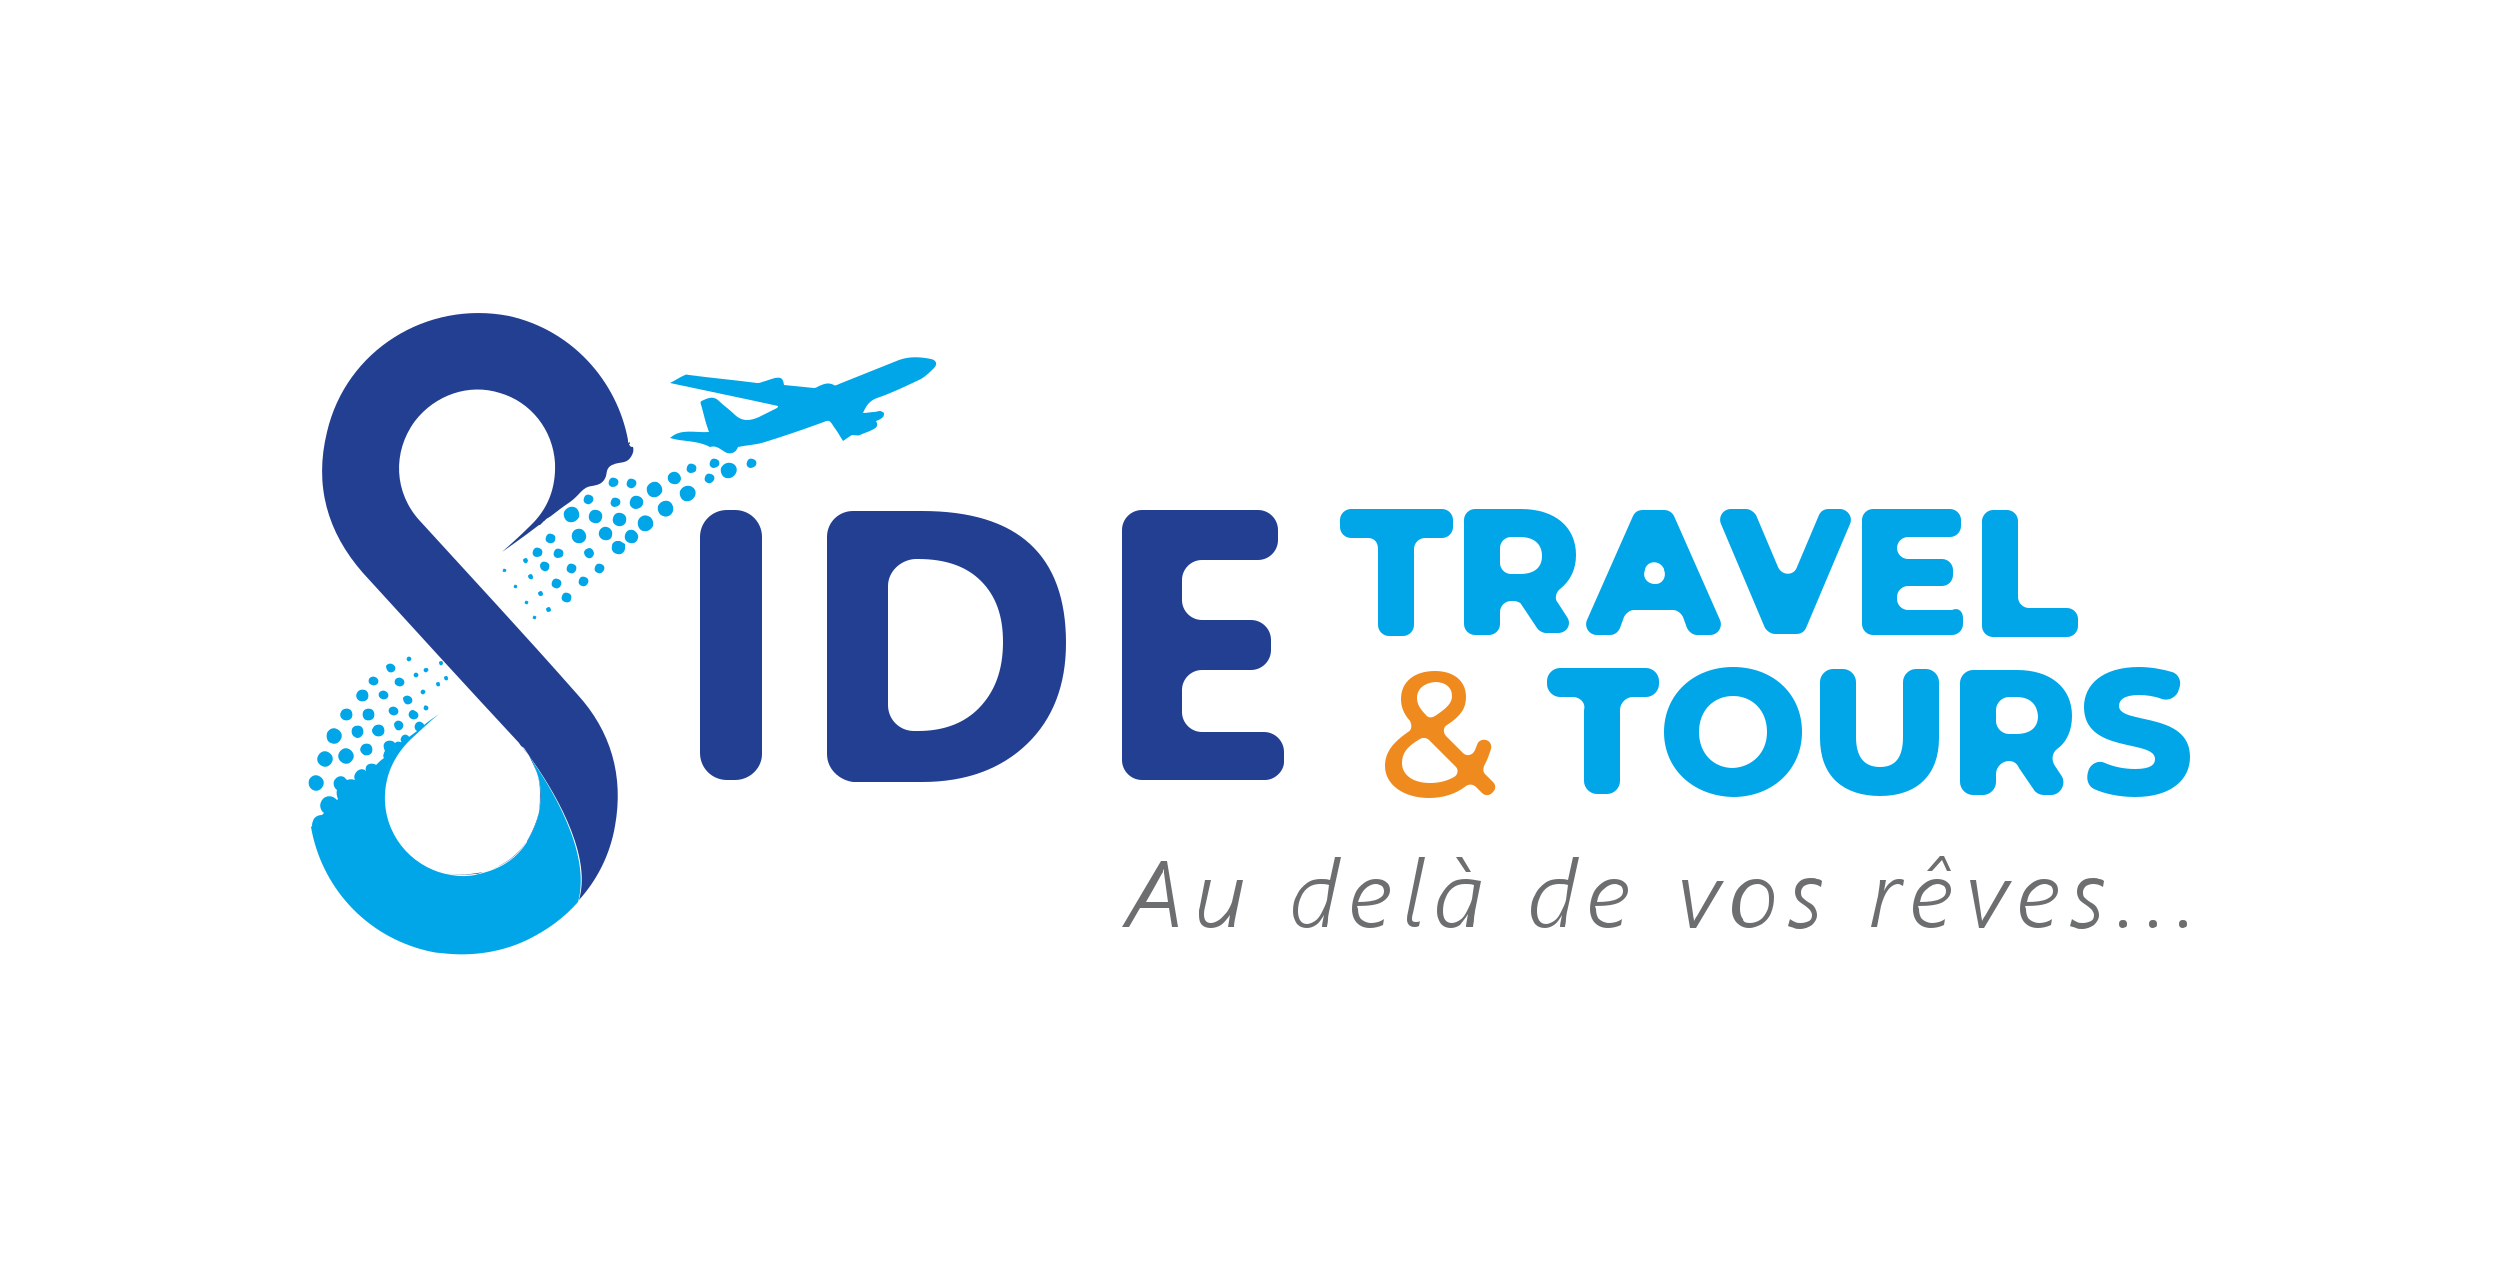 <?xml version="1.0" encoding="utf-8"?>
<!-- Generator: Adobe Illustrator 26.5.0, SVG Export Plug-In . SVG Version: 6.00 Build 0)  -->
<svg version="1.1" id="Layer_1" xmlns="http://www.w3.org/2000/svg" xmlns:xlink="http://www.w3.org/1999/xlink" x="0px" y="0px"
	 viewBox="0 0 250 128" style="enable-background:new 0 0 250 128;" xml:space="preserve">
<style type="text/css">
	.st0{fill:none;}
	.st1{fill:#223F92;}
	.st2{fill:url(#SVGID_1_);}
	.st3{fill:url(#SVGID_00000143614554791538296130000002982327996387478719_);}
	.st4{fill:url(#SVGID_00000139274100685700183010000000883981431714872745_);}
	.st5{fill:url(#SVGID_00000099655081098600320720000004189571416198087349_);}
	.st6{fill:url(#SVGID_00000027594298209929463710000016197457387751498126_);}
	.st7{fill:url(#SVGID_00000160871458209019615340000004058329012635616407_);}
	.st8{fill:#00A6E7;}
	.st9{fill:#EF8B1E;}
	.st10{fill:#6D6E70;}
</style>
<g>
	<path class="st0" d="M52.3,74.7c0.2,0.2,0.4,0.5,0.6,0.8c0,0,0,0.1,0.1,0.1C52.7,75.3,52.5,75,52.3,74.7z"/>
	<path class="st1" d="M53.7,77.3c0.2,0.6,0.3,1.2,0.3,1.9c0,0.7,0,1.4-0.1,2C54.2,79.7,54.1,78.4,53.7,77.3z"/>
	<path class="st1" d="M52.7,84.1C52.7,84.1,52.7,84.1,52.7,84.1c-1,1.5-2.5,2.6-4.4,3.1C49.8,86.8,51.5,86,52.7,84.1z"/>
	<path class="st1" d="M62.9,44.4c0-0.1,0-0.1-0.1-0.2c0,0,0,0,0,0c0,0,0,0,0-0.1c0,0,0-0.1,0-0.1c-1.1-5.9-5.6-11-11.9-12.4
		C42.7,30,34.6,35,32.7,43.2c-1.3,5.3,0,10,3.6,14.1c5.2,5.7,10.4,11.4,15.7,17.1c0.1,0.1,0.2,0.3,0.4,0.4c0.2,0.3,0.4,0.6,0.6,0.9
		c2,2.8,6.3,9.5,4.9,14.3c1.8-2,3.1-4.5,3.6-7.4c0.9-5-0.4-9.5-3.8-13.2C52.5,63.5,47.2,57.8,42,52.1c-2.6-2.8-2.8-6.9-0.5-10
		c2-2.6,5.4-3.8,8.5-2.8c3.1,0.9,5.3,3.7,5.5,7c0.1,2.5-0.7,4.6-2.5,6.3c-0.9,0.9-1.9,1.8-2.8,2.6c0.7-0.5,2-1.4,3.7-2.7
		c0,0,0,0,0.1,0c0,0,0,0,0.1-0.1l0,0l0.2-0.2c0,0,0,0,0.1-0.1c0,0,0.1,0,0.1-0.1c0,0,0.1,0,0.1-0.1c0.1,0,0.1-0.1,0.2-0.1
		c0.1-0.1,0.2-0.1,0.3-0.2c0.5-0.4,1.3-1,1.9-1.4c1-0.7,1.2-1.5,2.2-1.6c0.4-0.1,1.1-0.1,1.4-1c0.1-0.3,0-0.8,0.6-1.1
		c0.8-0.4,1.5,0,2-1c0.1-0.2,0.2-0.5,0.1-0.8v0C63,44.7,63,44.6,62.9,44.4z"/>
	<linearGradient id="SVGID_1_" gradientUnits="userSpaceOnUse" x1="39.599" y1="78.35" x2="54.815" y2="74.273">
		<stop  offset="0.209" style="stop-color:#223F92"/>
		<stop  offset="0.433" style="stop-color:#213D8F"/>
		<stop  offset="0.593" style="stop-color:#1C3686"/>
		<stop  offset="0.733" style="stop-color:#152A76"/>
		<stop  offset="0.86" style="stop-color:#0B1A60"/>
		<stop  offset="0.933" style="stop-color:#030E50"/>
	</linearGradient>
	<path class="st2" d="M51.9,74.3c0,0,0.4,0.5,0.9,1.2c-0.2-0.3-0.4-0.6-0.6-0.8C52.2,74.6,52,74.4,51.9,74.3z"/>
	
		<linearGradient id="SVGID_00000111876798224245351700000015255367087946053004_" gradientUnits="userSpaceOnUse" x1="41.584" y1="85.76" x2="56.801" y2="81.682">
		<stop  offset="0.209" style="stop-color:#223F92"/>
		<stop  offset="0.433" style="stop-color:#213D8F"/>
		<stop  offset="0.593" style="stop-color:#1C3686"/>
		<stop  offset="0.733" style="stop-color:#152A76"/>
		<stop  offset="0.86" style="stop-color:#0B1A60"/>
		<stop  offset="0.933" style="stop-color:#030E50"/>
	</linearGradient>
	<path style="fill:url(#SVGID_00000111876798224245351700000015255367087946053004_);" d="M52.7,84.1c0.6-0.9,1-1.8,1.2-2.9
		C53.7,82.1,53.3,83.1,52.7,84.1z"/>
	
		<linearGradient id="SVGID_00000176747400648906577760000018408445663451156393_" gradientUnits="userSpaceOnUse" x1="42.276" y1="88.344" x2="57.493" y2="84.267">
		<stop  offset="0.209" style="stop-color:#223F92"/>
		<stop  offset="0.433" style="stop-color:#213D8F"/>
		<stop  offset="0.593" style="stop-color:#1C3686"/>
		<stop  offset="0.733" style="stop-color:#152A76"/>
		<stop  offset="0.86" style="stop-color:#0B1A60"/>
		<stop  offset="0.933" style="stop-color:#030E50"/>
	</linearGradient>
	<path style="fill:url(#SVGID_00000176747400648906577760000018408445663451156393_);" d="M47.5,87.4c0.3,0,0.5-0.1,0.8-0.2
		c-1.8,0.4-3.3,0.2-3.7,0.1C45.5,87.5,46.5,87.5,47.5,87.4z"/>
	
		<linearGradient id="SVGID_00000112590500356701038050000011319859644340971168_" gradientUnits="userSpaceOnUse" x1="40.032" y1="79.969" x2="55.249" y2="75.892">
		<stop  offset="0.209" style="stop-color:#223F92"/>
		<stop  offset="0.433" style="stop-color:#213D8F"/>
		<stop  offset="0.593" style="stop-color:#1C3686"/>
		<stop  offset="0.733" style="stop-color:#152A76"/>
		<stop  offset="0.86" style="stop-color:#0B1A60"/>
		<stop  offset="0.933" style="stop-color:#030E50"/>
	</linearGradient>
	<path style="fill:url(#SVGID_00000112590500356701038050000011319859644340971168_);" d="M52.9,75.5c0.3,0.5,0.6,1.1,0.8,1.8
		C53.5,76.7,53.2,76.2,52.9,75.5C52.9,75.6,52.9,75.6,52.9,75.5z"/>
	
		<linearGradient id="SVGID_00000179644402090981326910000005078493808978846364_" gradientUnits="userSpaceOnUse" x1="44.005" y1="94.797" x2="59.222" y2="90.719">
		<stop  offset="0.209" style="stop-color:#223F92"/>
		<stop  offset="0.433" style="stop-color:#213D8F"/>
		<stop  offset="0.593" style="stop-color:#1C3686"/>
		<stop  offset="0.733" style="stop-color:#152A76"/>
		<stop  offset="0.86" style="stop-color:#0B1A60"/>
		<stop  offset="0.933" style="stop-color:#030E50"/>
	</linearGradient>
	<path style="fill:url(#SVGID_00000179644402090981326910000005078493808978846364_);" d="M53,93.6c3.3-1.5,4.9-3.7,4.9-3.7
		c0,0,0,0,0,0C56.5,91.4,54.8,92.7,53,93.6z"/>
	<path class="st1" d="M51.9,74.3c0.1,0.1,0.2,0.3,0.4,0.4C52.2,74.6,52,74.4,51.9,74.3z"/>
	
		<linearGradient id="SVGID_00000054260127148073998740000007011442948089154463_" gradientUnits="userSpaceOnUse" x1="39.478" y1="77.901" x2="54.695" y2="73.824">
		<stop  offset="0.209" style="stop-color:#223F92"/>
		<stop  offset="0.433" style="stop-color:#213D8F"/>
		<stop  offset="0.593" style="stop-color:#1C3686"/>
		<stop  offset="0.733" style="stop-color:#152A76"/>
		<stop  offset="0.86" style="stop-color:#0B1A60"/>
		<stop  offset="0.933" style="stop-color:#030E50"/>
	</linearGradient>
	<path style="fill:url(#SVGID_00000054260127148073998740000007011442948089154463_);" d="M51.9,74.3c0.1,0.1,0.2,0.3,0.4,0.4
		C52.2,74.6,52,74.4,51.9,74.3z"/>
	<path class="st8" d="M136.8,53.8h-1.7c-0.6,0-1.1-0.5-1.1-1.1V52c0-0.6,0.5-1.1,1.1-1.1h9.1c0.6,0,1.1,0.5,1.1,1.1v0.7
		c0,0.6-0.5,1.1-1.1,1.1h-1.7c-0.6,0-1.1,0.5-1.1,1.1v7.6c0,0.6-0.5,1.1-1.1,1.1h-1.4c-0.6,0-1.1-0.5-1.1-1.1v-7.6
		C137.8,54.2,137.4,53.8,136.8,53.8z"/>
	<path class="st8" d="M151.4,60.1h-0.3c-0.6,0-1.1,0.5-1.1,1.1v1.2c0,0.6-0.5,1.1-1.1,1.1h-1.4c-0.6,0-1.1-0.5-1.1-1.1V52
		c0-0.6,0.5-1.1,1.1-1.1h4.6c3.4,0,5.5,1.8,5.5,4.6c0,1.5-0.6,2.6-1.6,3.4c-0.4,0.3-0.6,1-0.2,1.4l0.9,1.4c0.5,0.7,0,1.6-0.9,1.6
		h-1.2c-0.3,0-0.7-0.2-0.9-0.5l-1.6-2.4C152.1,60.3,151.7,60.1,151.4,60.1z M152,53.7h-0.9c-0.6,0-1.1,0.5-1.1,1.1v1.5
		c0,0.6,0.5,1.1,1.1,1.1h0.9c1.5,0,2.2-0.7,2.2-1.8C154.2,54.4,153.4,53.7,152,53.7z"/>
	<path class="st8" d="M167.3,61h-3.9c-0.4,0-0.8,0.3-1,0.7l-0.4,1.1c-0.2,0.4-0.5,0.7-1,0.7h-1.3c-0.8,0-1.3-0.8-1-1.5l4.6-10.4
		c0.2-0.4,0.5-0.6,1-0.6h2.1c0.4,0,0.8,0.2,1,0.6L172,62c0.3,0.7-0.2,1.5-1,1.5h-1.3c-0.4,0-0.8-0.3-1-0.7l-0.4-1.1
		C168.1,61.3,167.7,61,167.3,61z M166.4,57l0-0.1c-0.4-0.9-1.6-0.9-1.9,0l0,0.1c-0.3,0.7,0.2,1.4,1,1.4h0.1
		C166.2,58.4,166.7,57.7,166.4,57z"/>
	<path class="st8" d="M185,52.4l-4.4,10.4c-0.2,0.4-0.5,0.6-1,0.6h-2.1c-0.4,0-0.8-0.3-1-0.6l-4.4-10.4c-0.3-0.7,0.2-1.5,1-1.5h1.5
		c0.4,0,0.8,0.3,1,0.6l2.2,5.2c0.4,0.9,1.6,0.9,1.9,0l2.2-5.2c0.2-0.4,0.5-0.6,1-0.6h1.2C184.8,51,185.3,51.7,185,52.4z"/>
	<path class="st8" d="M196.3,61.8v0.6c0,0.6-0.5,1.1-1.1,1.1h-7.9c-0.6,0-1.1-0.5-1.1-1.1V52c0-0.6,0.5-1.1,1.1-1.1h7.7
		c0.6,0,1.1,0.5,1.1,1.1v0.6c0,0.6-0.5,1.1-1.1,1.1h-4.2c-0.6,0-1.1,0.5-1.1,1.1v0c0,0.6,0.5,1.1,1.1,1.1h3.4c0.6,0,1.1,0.5,1.1,1.1
		v0.5c0,0.6-0.5,1.1-1.1,1.1h-3.4c-0.6,0-1.1,0.5-1.1,1.1v0.2c0,0.6,0.5,1.1,1.1,1.1h4.4C195.9,60.7,196.3,61.2,196.3,61.8z"/>
	<path class="st8" d="M199.3,51h1.4c0.6,0,1.1,0.5,1.1,1.1v7.6c0,0.6,0.5,1.1,1.1,1.1h3.8c0.6,0,1.1,0.5,1.1,1.1v0.7
		c0,0.6-0.5,1.1-1.1,1.1h-7.4c-0.6,0-1.1-0.5-1.1-1.1V52C198.3,51.4,198.8,51,199.3,51z"/>
	<path class="st8" d="M157.3,69.7H156c-0.7,0-1.3-0.6-1.3-1.3v-0.3c0-0.7,0.6-1.3,1.3-1.3h8.6c0.7,0,1.3,0.6,1.3,1.3v0.3
		c0,0.7-0.6,1.3-1.3,1.3h-1.3c-0.7,0-1.3,0.6-1.3,1.3v7.1c0,0.7-0.6,1.3-1.3,1.3h-1c-0.7,0-1.3-0.6-1.3-1.3V71
		C158.6,70.3,158,69.7,157.3,69.7z"/>
	<path class="st8" d="M166.4,73.2c0-3.7,2.9-6.5,6.9-6.5c4,0,6.9,2.7,6.9,6.5c0,3.7-2.9,6.5-6.9,6.5
		C169.3,79.6,166.4,76.9,166.4,73.2z M176.7,73.2c0-2.2-1.5-3.6-3.4-3.6c-1.9,0-3.4,1.4-3.4,3.6c0,2.2,1.5,3.6,3.4,3.6
		C175.2,76.7,176.7,75.3,176.7,73.2z"/>
	<path class="st8" d="M182,73.8v-5.6c0-0.7,0.6-1.3,1.3-1.3h1c0.7,0,1.3,0.6,1.3,1.3v5.5c0,2.1,0.9,3,2.4,3c1.5,0,2.3-0.9,2.3-3
		v-5.5c0-0.7,0.6-1.3,1.3-1.3h1c0.7,0,1.3,0.6,1.3,1.3v5.6c0,3.7-2.2,5.8-5.9,5.8S182,77.6,182,73.8z"/>
	<path class="st8" d="M200.9,76.1L200.9,76.1c-0.7,0-1.3,0.6-1.3,1.3v0.8c0,0.7-0.6,1.3-1.3,1.3h-1c-0.7,0-1.3-0.6-1.3-1.3v-9.9
		c0-0.7,0.6-1.3,1.3-1.3h4.4c3.4,0,5.5,1.8,5.5,4.6c0,1.4-0.5,2.6-1.5,3.3c-0.5,0.4-0.6,1.1-0.2,1.7l0.6,0.9c0.6,0.8,0,2-1,2h-0.7
		c-0.4,0-0.8-0.2-1-0.5l-1.5-2.2C201.7,76.3,201.3,76.1,200.9,76.1z M201.6,69.7h-0.7c-0.7,0-1.3,0.6-1.3,1.3v1.1
		c0,0.7,0.6,1.3,1.3,1.3h0.7c1.5,0,2.2-0.7,2.2-1.8C203.7,70.4,203,69.7,201.6,69.7z"/>
	<path class="st8" d="M208.8,77.2l0.1-0.3c0.3-0.6,1-0.9,1.6-0.6c0.9,0.4,2,0.6,3,0.6c1.5,0,2-0.4,2-1c0-2-7.1-0.5-7.1-5.2
		c0-2.2,1.8-4,5.5-4c1.1,0,2.3,0.2,3.3,0.5c0.7,0.2,1,1,0.7,1.7l-0.1,0.3c-0.3,0.6-1,0.9-1.6,0.7c-0.8-0.3-1.6-0.4-2.3-0.4
		c-1.5,0-2,0.5-2,1.1c0,1.9,7.1,0.5,7.1,5.1c0,2.2-1.8,4-5.5,4c-1.5,0-3-0.3-4.1-0.8C208.8,78.6,208.6,77.9,208.8,77.2z"/>
	<path class="st9" d="M148.2,79.3l-0.6-0.6c-0.3-0.3-0.7-0.3-1-0.1c-1,0.8-2.3,1.2-3.7,1.2c-2.5,0-4.4-1.3-4.4-3.2
		c0-1.3,0.7-2.3,2.3-3.4c0.4-0.2,0.4-0.7,0.2-1.1c-0.7-0.8-0.9-1.5-0.9-2.2c0-1.7,1.3-2.8,3.4-2.8c1.9,0,3.1,1,3.1,2.6
		c0,1.1-0.5,1.9-1.9,2.8c-0.4,0.2-0.4,0.8-0.1,1.1l1.7,1.7c0.4,0.4,1,0.2,1.2-0.3c0.1-0.2,0.1-0.3,0.2-0.5c0.1-0.4,0.5-0.6,0.9-0.5
		h0c0.4,0.1,0.6,0.5,0.5,0.9c-0.2,0.6-0.4,1.2-0.7,1.7c-0.1,0.3-0.1,0.6,0.1,0.8l0.8,0.8c0.3,0.3,0.3,0.7,0,1l0,0
		C149,79.6,148.5,79.6,148.2,79.3z M145.5,76.6l-2.6-2.6c-0.2-0.2-0.6-0.3-0.9-0.1c-1.4,0.8-1.8,1.5-1.8,2.4c0,1.2,1.1,2,2.8,2
		c0.9,0,1.7-0.2,2.4-0.6C145.8,77.5,145.9,76.9,145.5,76.6z M141.7,69.8c0,0.5,0.2,1,0.9,1.7c0.2,0.3,0.6,0.3,0.9,0.1
		c1.2-0.8,1.7-1.3,1.7-2c0-0.8-0.6-1.4-1.7-1.4C142.4,68.3,141.7,68.9,141.7,69.8z"/>
	<path class="st1" d="M73.5,78h-0.8c-1.5,0-2.7-1.2-2.7-2.7V53.7c0-1.5,1.2-2.7,2.7-2.7h0.8c1.5,0,2.7,1.2,2.7,2.7v21.7
		C76.2,76.8,75,78,73.5,78z"/>
	<path class="st1" d="M82.7,75.4V53.7c0-1.5,1.2-2.6,2.6-2.6h6.9c9.6,0,14.4,4.4,14.4,13.2c0,4.2-1.3,7.6-3.9,10.1
		c-2.6,2.5-6.1,3.8-10.5,3.8h-6.9C83.9,78,82.7,76.9,82.7,75.4z M88.8,58.6v11.9c0,1.5,1.2,2.6,2.6,2.6h0.4c2.6,0,4.7-0.8,6.2-2.4
		c1.5-1.6,2.3-3.7,2.3-6.5c0-2.6-0.7-4.6-2.2-6.1c-1.5-1.5-3.6-2.2-6.3-2.2h-0.3C90,56,88.8,57.2,88.8,58.6z"/>
	<path class="st1" d="M126.5,78h-12.3c-1.1,0-2-0.9-2-2V53c0-1.1,0.9-2,2-2h11.6c1.1,0,2,0.9,2,2v1c0,1.1-0.9,2-2,2h-5.6
		c-1.1,0-2,0.9-2,2V60c0,1.1,0.9,2,2,2h4.9c1.1,0,2,0.9,2,2v1c0,1.1-0.9,2-2,2h-4.9c-1.1,0-2,0.9-2,2v2.2c0,1.1,0.9,2,2,2h6.2
		c1.1,0,2,0.9,2,2v1C128.4,77.1,127.5,78,126.5,78z"/>
	<path class="st8" d="M77.8,40.6c-3.6-0.8-7.1-1.5-10.8-2.3c0.6-0.3,1-0.6,1.5-0.8c0.1-0.1,0.3,0,0.4,0c2.3,0.3,4.5,0.5,6.8,0.8
		c0.2,0,0.3,0,0.5-0.1c0.4-0.1,0.9-0.3,1.3-0.4c0.6-0.1,0.8,0,0.9,0.7c1,0.1,2,0.2,3,0.3c0.2,0,0.3-0.1,0.5-0.2
		c0.5-0.2,0.9-0.4,1.5-0.1c0.1,0.1,0.3,0,0.5-0.1c2-0.8,4-1.6,6-2.4c1.1-0.4,2.2-0.3,3.2-0.1c0.5,0.1,0.7,0.5,0.3,0.9
		c-0.4,0.4-0.8,0.8-1.3,1.1c-1.5,0.7-2.9,1.4-4.4,1.9c-0.8,0.3-1.1,0.8-1.4,1.5c0.4,0,0.8-0.1,1.1-0.1c0.2,0,0.4-0.1,0.6-0.1
		c0.1,0,0.3,0.1,0.4,0.2c0,0.1,0,0.3-0.1,0.4c-0.2,0.2-0.4,0.3-0.7,0.4c0.3,0.5,0,0.7-0.4,0.9c-0.4,0.2-0.8,0.3-1.2,0.5
		c-0.2,0.1-0.5,0-0.8,0c-0.2,0.1-0.6,0.4-0.9,0.6c-0.3-0.5-0.6-1-0.9-1.4c-0.5-0.8-0.5-0.7-1.3-0.4c-1.9,0.7-3.7,1.3-5.6,1.9
		c-0.9,0.3-1.8,0.3-2.7,0.5c-0.2,0.6-0.8,0.8-1.3,0.5c-0.5-0.3-0.9-0.7-1.5-0.5c-1.3-0.7-2.7-0.5-4-0.9c1.1-1,2.5-0.5,3.9-0.6
		c-0.3-0.8-0.5-1.6-0.7-2.4c-0.2-0.7-0.3-0.6,0.4-0.9c0.5-0.2,0.9-0.2,1.3,0.2c0.5,0.5,1,0.8,1.5,1.3c0.8,0.8,1.6,0.7,2.5,0.3
		c0.6-0.3,1.2-0.6,1.8-0.9C77.8,40.7,77.8,40.7,77.8,40.6"/>
	<path class="st8" d="M60.2,51.8c0.1-0.4-0.1-0.7-0.5-0.8c-0.4-0.1-0.7,0.1-0.8,0.5c-0.1,0.4,0.1,0.7,0.5,0.8
		C59.8,52.4,60.1,52.2,60.2,51.8"/>
	<path class="st8" d="M62.6,52.1c0.1-0.4-0.1-0.7-0.5-0.8c-0.4-0.1-0.7,0.1-0.8,0.5c-0.1,0.4,0.1,0.7,0.5,0.8
		C62.2,52.7,62.6,52.4,62.6,52.1"/>
	<path class="st8" d="M64.3,50.4c0.1-0.4-0.1-0.7-0.5-0.8c-0.4-0.1-0.7,0.1-0.8,0.5c-0.1,0.4,0.1,0.7,0.5,0.8
		C63.9,50.9,64.2,50.7,64.3,50.4"/>
	<path class="st8" d="M63.8,52.1c-0.1,0.4,0.1,0.9,0.5,1c0.4,0.1,0.8-0.1,1-0.5c0.1-0.4-0.1-0.9-0.5-1
		C64.4,51.4,63.9,51.7,63.8,52.1"/>
	<path class="st8" d="M67.3,51.1c0.1-0.4-0.1-0.9-0.5-1c-0.4-0.1-0.8,0.1-1,0.5c-0.1,0.4,0.1,0.9,0.5,1
		C66.7,51.8,67.2,51.5,67.3,51.1"/>
	<path class="st8" d="M65.7,48.2c-0.4-0.1-0.8,0.1-1,0.5c-0.1,0.4,0.1,0.9,0.5,1c0.4,0.1,0.8-0.1,1-0.5
		C66.3,48.8,66.1,48.4,65.7,48.2"/>
	<path class="st8" d="M57.4,50.7c-0.4-0.1-0.8,0.1-1,0.5c-0.1,0.4,0.1,0.9,0.5,1c0.4,0.1,0.8-0.1,1-0.5C58,51.3,57.8,50.8,57.4,50.7
		"/>
	<path class="st8" d="M58.1,52.9c-0.4-0.1-0.8,0.1-0.9,0.5c-0.1,0.4,0.1,0.8,0.5,0.9c0.4,0.1,0.8-0.1,0.9-0.5
		C58.7,53.4,58.4,53,58.1,52.9"/>
	<path class="st8" d="M73.1,46.3c-0.4-0.1-0.8,0.1-1,0.5c-0.1,0.4,0.1,0.9,0.5,1c0.4,0.1,0.8-0.1,1-0.5
		C73.8,46.9,73.6,46.4,73.1,46.3"/>
	<path class="st8" d="M63.3,53c-0.4-0.1-0.7,0.1-0.8,0.5c-0.1,0.4,0.1,0.7,0.5,0.8c0.4,0.1,0.7-0.1,0.8-0.5
		C63.9,53.5,63.6,53.1,63.3,53"/>
	<path class="st8" d="M67.6,47.2c-0.3-0.1-0.7,0.1-0.8,0.4c0,0,0,0,0,0c-0.1,0.4,0.1,0.7,0.5,0.8c0.4,0.1,0.7-0.1,0.8-0.5
		c0,0,0,0,0,0C68.1,47.6,67.9,47.3,67.6,47.2"/>
	<path class="st8" d="M62,54.1c-0.1,0-0.3,0-0.4,0c-0.2,0.1-0.4,0.2-0.4,0.5c-0.1,0.4,0.1,0.7,0.5,0.8c0.4,0.1,0.7-0.1,0.8-0.5
		c0-0.2,0-0.3,0-0.5C62.3,54.3,62.2,54.2,62,54.1"/>
	<path class="st8" d="M58.8,55.8c-0.3-0.1-0.4-0.4-0.4-0.6c0.1-0.3,0.4-0.4,0.6-0.4c0.3,0.1,0.4,0.4,0.4,0.6
		C59.3,55.7,59.1,55.9,58.8,55.8"/>
	<path class="st8" d="M60.4,54c-0.4-0.1-0.6-0.5-0.5-0.8c0.1-0.4,0.5-0.6,0.8-0.5c0.4,0.1,0.6,0.5,0.5,0.8
		C61.2,53.9,60.8,54.1,60.4,54"/>
	<path class="st8" d="M54.9,54.3c-0.3-0.1-0.4-0.3-0.3-0.6c0.1-0.3,0.3-0.4,0.6-0.3c0.3,0.1,0.4,0.3,0.3,0.6
		C55.5,54.2,55.2,54.4,54.9,54.3"/>
	<path class="st8" d="M58.7,50.4c-0.3-0.1-0.4-0.3-0.3-0.6c0.1-0.3,0.3-0.4,0.6-0.3c0.3,0.1,0.4,0.3,0.3,0.6
		C59.2,50.3,58.9,50.5,58.7,50.4"/>
	<path class="st8" d="M61.2,48.7c-0.3-0.1-0.4-0.3-0.3-0.6c0.1-0.3,0.3-0.4,0.6-0.3c0.3,0.1,0.4,0.3,0.3,0.6
		C61.7,48.6,61.5,48.7,61.2,48.7"/>
	<path class="st8" d="M61.4,50.7c-0.3-0.1-0.4-0.3-0.3-0.6c0.1-0.3,0.3-0.4,0.6-0.3c0.3,0.1,0.4,0.3,0.3,0.6
		C61.9,50.6,61.6,50.7,61.4,50.7"/>
	<path class="st8" d="M59.8,57.3c-0.3-0.1-0.4-0.3-0.3-0.6c0.1-0.3,0.3-0.4,0.6-0.3c0.3,0.1,0.4,0.3,0.3,0.6
		C60.3,57.2,60.1,57.4,59.8,57.3"/>
	<path class="st8" d="M63,48.8c-0.3-0.1-0.4-0.3-0.3-0.6c0.1-0.3,0.3-0.4,0.6-0.3c0.3,0.1,0.4,0.3,0.3,0.6
		C63.5,48.7,63.2,48.9,63,48.8"/>
	<path class="st8" d="M70.8,48.3c-0.3-0.1-0.4-0.3-0.3-0.6c0.1-0.3,0.3-0.4,0.6-0.3c0.3,0.1,0.4,0.3,0.3,0.6
		C71.3,48.2,71,48.4,70.8,48.3"/>
	<path class="st8" d="M55.7,55.8c-0.3-0.1-0.4-0.3-0.3-0.6c0.1-0.3,0.3-0.4,0.6-0.3c0.3,0.1,0.4,0.3,0.3,0.6
		C56.3,55.7,56,55.8,55.7,55.8"/>
	<path class="st8" d="M57,57.3c-0.3-0.1-0.4-0.3-0.3-0.6c0.1-0.3,0.3-0.4,0.6-0.3c0.3,0.1,0.4,0.3,0.3,0.6
		C57.5,57.3,57.2,57.4,57,57.3"/>
	<path class="st8" d="M58.2,58.6c-0.3-0.1-0.4-0.3-0.3-0.6c0.1-0.3,0.3-0.4,0.6-0.3c0.3,0.1,0.4,0.3,0.3,0.6
		C58.7,58.5,58.5,58.7,58.2,58.6"/>
	<path class="st8" d="M75,46.8c-0.3-0.1-0.4-0.3-0.3-0.6c0.1-0.3,0.3-0.4,0.6-0.3c0.3,0.1,0.4,0.3,0.3,0.6
		C75.5,46.7,75.2,46.8,75,46.8"/>
	<path class="st8" d="M71.3,46.8c-0.3-0.1-0.4-0.3-0.3-0.6c0.1-0.3,0.3-0.4,0.6-0.3c0.3,0.1,0.4,0.3,0.3,0.6
		C71.8,46.7,71.5,46.8,71.3,46.8"/>
	<path class="st8" d="M69,47.3c-0.3-0.1-0.4-0.3-0.3-0.6c0.1-0.3,0.3-0.4,0.6-0.3c0.3,0.1,0.4,0.3,0.3,0.6
		C69.6,47.2,69.3,47.3,69,47.3"/>
	<path class="st8" d="M56.5,60.2c-0.3-0.1-0.4-0.3-0.3-0.6c0.1-0.3,0.3-0.4,0.6-0.3c0.3,0.1,0.4,0.3,0.3,0.6
		C57.1,60.2,56.8,60.3,56.5,60.2"/>
	<path class="st8" d="M55.5,58.8c-0.3-0.1-0.4-0.3-0.3-0.6c0.1-0.3,0.3-0.4,0.6-0.3c0.3,0.1,0.4,0.3,0.3,0.6
		C56,58.8,55.7,58.9,55.5,58.8"/>
	<path class="st8" d="M54.4,57.1C54.1,57,54,56.8,54,56.5c0.1-0.3,0.3-0.4,0.6-0.3c0.3,0.1,0.4,0.3,0.3,0.6
		C54.9,57,54.6,57.2,54.4,57.1"/>
	<path class="st8" d="M53.6,55.7c-0.3-0.1-0.4-0.3-0.3-0.6c0.1-0.3,0.3-0.4,0.6-0.3c0.3,0.1,0.4,0.3,0.3,0.6
		C54.2,55.6,53.9,55.7,53.6,55.7"/>
	<path class="st8" d="M52.5,56.3c-0.1,0-0.2-0.2-0.2-0.3c0-0.1,0.2-0.2,0.3-0.2c0.1,0,0.2,0.2,0.2,0.3
		C52.7,56.3,52.6,56.4,52.5,56.3"/>
	<path class="st8" d="M53,57.9c-0.1,0-0.2-0.2-0.2-0.3c0-0.1,0.2-0.2,0.3-0.2c0.1,0,0.2,0.2,0.2,0.3C53.3,57.9,53.2,58,53,57.9"/>
	<path class="st8" d="M54,59.6c-0.1,0-0.2-0.2-0.2-0.3c0-0.1,0.2-0.2,0.3-0.2c0.1,0,0.2,0.2,0.2,0.3C54.3,59.6,54.1,59.6,54,59.6"/>
	<path class="st8" d="M54.8,61.2c-0.1,0-0.2-0.2-0.2-0.3c0-0.1,0.2-0.2,0.3-0.2c0.1,0,0.2,0.2,0.2,0.3C55.1,61.1,55,61.2,54.8,61.2"
		/>
	<path class="st8" d="M53.4,61.9c-0.1,0-0.2-0.1-0.1-0.2c0-0.1,0.1-0.2,0.2-0.1c0.1,0,0.2,0.1,0.1,0.2C53.6,61.9,53.5,62,53.4,61.9"
		/>
	<path class="st8" d="M52.6,60.4c-0.1,0-0.2-0.1-0.1-0.2c0-0.1,0.1-0.2,0.2-0.1c0.1,0,0.2,0.1,0.1,0.2
		C52.8,60.4,52.7,60.5,52.6,60.4"/>
	<path class="st8" d="M51.5,58.8c-0.1,0-0.2-0.1-0.1-0.2c0-0.1,0.1-0.2,0.2-0.1c0.1,0,0.2,0.1,0.1,0.2
		C51.7,58.8,51.6,58.9,51.5,58.8"/>
	<path class="st8" d="M50.4,57.2c-0.1,0-0.2-0.1-0.1-0.2c0-0.1,0.1-0.2,0.2-0.1c0.1,0,0.2,0.1,0.1,0.2
		C50.6,57.2,50.5,57.2,50.4,57.2"/>
	<path class="st8" d="M69,48.6c-0.4-0.1-0.8,0.1-1,0.5c-0.1,0.4,0.1,0.9,0.5,1c0.4,0.1,0.8-0.1,1-0.5C69.7,49.1,69.4,48.7,69,48.6"
		/>
	<path class="st1" d="M63,44.9c0-0.1,0-0.3,0-0.4C63,44.6,63,44.8,63,44.9"/>
	<path class="st1" d="M62.9,44.3C62.9,44.3,62.9,44.3,62.9,44.3C62.9,44.3,62.9,44.2,62.9,44.3c0-0.1,0-0.1,0-0.2
		c0,0.1,0.1,0.2,0.1,0.3C62.9,44.4,62.9,44.4,62.9,44.3"/>
	<g>
		<path class="st8" d="M42.4,70.7c-0.1,0.1,0,0.3,0.1,0.3c0.1,0.1,0.3,0,0.3-0.1c0.1-0.1,0-0.3-0.1-0.3
			C42.6,70.5,42.4,70.5,42.4,70.7z"/>
		<path class="st8" d="M42.5,69.3c0.1-0.1,0-0.3-0.1-0.3c-0.1-0.1-0.3,0-0.3,0.1c-0.1,0.1,0,0.3,0.1,0.3
			C42.3,69.5,42.4,69.4,42.5,69.3z"/>
		<path class="st8" d="M41.8,67.6c0.1-0.1,0-0.3-0.1-0.3c-0.1-0.1-0.3,0-0.3,0.1c-0.1,0.1,0,0.3,0.1,0.3
			C41.6,67.8,41.8,67.7,41.8,67.6z"/>
		<path class="st8" d="M42.8,67.1c0.1-0.1,0-0.3-0.1-0.3s-0.3,0-0.3,0.1c-0.1,0.1,0,0.3,0.1,0.3C42.6,67.3,42.7,67.2,42.8,67.1z"/>
		<path class="st8" d="M44.3,66.4c0-0.1,0-0.2-0.1-0.3c-0.1,0-0.2,0-0.3,0.1c0,0.1,0,0.2,0.1,0.3C44.1,66.6,44.2,66.5,44.3,66.4z"/>
		<path class="st8" d="M44.8,67.9c0-0.1,0-0.2-0.1-0.3c-0.1,0-0.2,0-0.3,0.1c0,0.1,0,0.2,0.1,0.3C44.7,68.1,44.8,68,44.8,67.9z"/>
		<path class="st8" d="M44,68.5c0-0.1,0-0.2-0.1-0.3c-0.1,0-0.2,0-0.3,0.1c0,0.1,0,0.2,0.1,0.3C43.9,68.7,44,68.6,44,68.5z"/>
		<path class="st8" d="M52.9,75.6c0.3,0.5,0.6,1.1,0.8,1.7c0.4,1.1,0.5,2.4,0.2,3.9c-0.2,1-0.6,2-1.2,2.9c0,0,0,0,0,0.1
			c-1.2,1.9-2.9,2.7-4.4,3.1c-0.3,0.1-0.5,0.1-0.8,0.2c-1,0.2-2,0.1-2.9-0.1c-3.6-0.8-6.3-4.1-6.1-8c0.1-2.1,1-3.9,2.5-5.4
			c1-0.9,1.9-1.8,2.9-2.6l0,0c-0.4,0.3-0.9,0.6-1.5,1.1c0-0.1-0.1-0.2-0.3-0.3c-0.2-0.1-0.5,0-0.6,0.3c-0.1,0.2,0,0.5,0.2,0.6
			c-0.3,0.2-0.5,0.4-0.8,0.6c0-0.1-0.1-0.1-0.2-0.2c-0.2-0.1-0.5,0-0.6,0.3c-0.1,0.2,0,0.3,0.1,0.5c0,0,0,0,0,0
			c0-0.1-0.1-0.1-0.2-0.1c-0.2-0.1-0.4,0-0.5,0.1c-0.1-0.1-0.2-0.2-0.3-0.2c-0.3-0.1-0.7,0-0.8,0.3c-0.1,0.2,0,0.5,0.1,0.7
			c0,0-0.1,0.1-0.1,0.2c-0.1,0.2-0.1,0.4,0,0.5c-0.3,0.2-0.5,0.4-0.8,0.7c0,0-0.1-0.1-0.2-0.1c-0.3-0.1-0.7,0-0.8,0.3
			c0,0.1-0.1,0.2,0,0.4c0,0-0.1,0-0.1-0.1c-0.4-0.2-0.8,0-1,0.4c-0.1,0.2-0.1,0.4,0,0.6c-0.3-0.1-0.5-0.1-0.8,0
			c-0.1-0.1-0.2-0.2-0.3-0.3c-0.4-0.2-0.8,0-1,0.4c-0.1,0.3,0,0.7,0.3,0.9c-0.1,0.3,0,0.7,0.1,0.9l-0.1,0.1
			c-0.1-0.1-0.2-0.2-0.4-0.3c-0.5-0.2-1,0-1.2,0.5c-0.2,0.4,0,0.9,0.3,1.1c-0.1,0.1-0.1,0.1-0.2,0.2c-0.4,0-0.8,0.2-0.9,0.6
			c-0.1,0.2-0.1,0.4-0.1,0.5c0,0,0,0-0.1,0.1c1,5.8,5.3,10.9,11.7,12.4c0.4,0.1,0.9,0.2,1.3,0.2c0,0,0,0,0,0c0,0,0,0,0,0
			c3.1,0.4,6.2-0.1,8.8-1.4c1.8-0.9,3.5-2.1,4.9-3.7C59.2,85.2,54.9,78.4,52.9,75.6z"/>
		<path class="st8" d="M32.2,76.6c0.4,0.2,0.8,0,1-0.4c0.2-0.4,0-0.8-0.4-1c-0.4-0.2-0.8,0-1,0.4C31.6,76,31.8,76.4,32.2,76.6z"/>
		<path class="st8" d="M36.4,75.5c0.3,0.1,0.7,0,0.8-0.3c0.1-0.3,0-0.7-0.3-0.8c-0.3-0.1-0.7,0-0.8,0.3C35.9,75,36.1,75.3,36.4,75.5
			z"/>
		<path class="st8" d="M31.3,79c0.4,0.2,0.8,0,1-0.4c0.2-0.4,0-0.8-0.4-1c-0.4-0.2-0.8,0-1,0.4C30.8,78.4,30.9,78.8,31.3,79z"/>
		<path class="st8" d="M40.9,71.3c-0.1,0.2,0,0.5,0.3,0.6c0.2,0.1,0.5,0,0.6-0.2c0.1-0.2,0-0.5-0.3-0.6C41.3,70.9,41,71,40.9,71.3z"
			/>
		<path class="st8" d="M39.7,73c0.2,0.1,0.5,0,0.6-0.3c0.1-0.2,0-0.5-0.3-0.6c-0.2-0.1-0.5,0-0.6,0.3C39.4,72.6,39.5,72.9,39.7,73z"
			/>
		<path class="st8" d="M34.9,74.9c-0.4-0.2-0.8,0-1,0.4c-0.2,0.4,0,0.8,0.4,1c0.4,0.2,0.8,0,1-0.4C35.5,75.6,35.3,75.1,34.9,74.9z"
			/>
		<path class="st8" d="M36.3,73.4c0.1-0.3,0-0.7-0.3-0.8c-0.3-0.1-0.7,0-0.8,0.3c-0.1,0.3,0,0.7,0.3,0.8
			C35.7,73.9,36.1,73.8,36.3,73.4z"/>
		<path class="st8" d="M34.4,72c0.3,0.1,0.7,0,0.8-0.3c0.1-0.3,0-0.7-0.3-0.8c-0.3-0.1-0.7,0-0.8,0.3C33.9,71.5,34.1,71.9,34.4,72z"
			/>
		<path class="st8" d="M37.6,73.6c0.3,0.1,0.7,0,0.8-0.3c0.1-0.3,0-0.7-0.3-0.8c-0.3-0.1-0.7,0-0.8,0.3C37.1,73,37.2,73.4,37.6,73.6
			z"/>
		<path class="st8" d="M36.6,72c0.3,0.1,0.7,0,0.8-0.3c0.1-0.3,0-0.7-0.3-0.8c-0.3-0.1-0.7,0-0.8,0.3C36.2,71.5,36.3,71.9,36.6,72z"
			/>
		<path class="st8" d="M36,70.1c0.3,0.1,0.7,0,0.8-0.3c0.1-0.3,0-0.7-0.3-0.8c-0.3-0.1-0.7,0-0.8,0.3C35.5,69.6,35.7,70,36,70.1z"/>
		<path class="st8" d="M39.8,71.3c0.1-0.2,0-0.5-0.3-0.6c-0.2-0.1-0.5,0-0.6,0.2c-0.1,0.2,0,0.5,0.3,0.6
			C39.4,71.6,39.7,71.5,39.8,71.3z"/>
		<path class="st8" d="M38.2,69.9c0.2,0.1,0.5,0,0.6-0.2c0.1-0.2,0-0.5-0.3-0.6c-0.2-0.1-0.5,0-0.6,0.2
			C37.8,69.5,37.9,69.8,38.2,69.9z"/>
		<path class="st8" d="M37.2,68.5c0.2,0.1,0.5,0,0.6-0.2c0.1-0.2,0-0.5-0.3-0.6c-0.2-0.1-0.5,0-0.6,0.2
			C36.8,68.2,36.9,68.4,37.2,68.5z"/>
		<path class="st8" d="M38.9,67.2c0.2,0.1,0.5,0,0.6-0.2c0.1-0.2,0-0.5-0.3-0.6c-0.2-0.1-0.5,0-0.6,0.2
			C38.6,66.8,38.7,67.1,38.9,67.2z"/>
		<path class="st8" d="M39.8,68.6c0.2,0.1,0.5,0,0.6-0.2c0.1-0.2,0-0.5-0.3-0.6c-0.2-0.1-0.5,0-0.6,0.2
			C39.4,68.3,39.5,68.5,39.8,68.6z"/>
		<path class="st8" d="M40.6,70.4c0.2,0.1,0.5,0,0.6-0.2c0.1-0.2,0-0.5-0.3-0.6c-0.2-0.1-0.5,0-0.6,0.2C40.3,70,40.4,70.3,40.6,70.4
			z"/>
		<path class="st8" d="M41.1,66c0.1-0.1,0-0.3-0.1-0.3c-0.1-0.1-0.3,0-0.3,0.1c-0.1,0.1,0,0.3,0.1,0.3C40.9,66.2,41,66.1,41.1,66z"
			/>
		<path class="st8" d="M33.1,74.3c0.4,0.2,0.8,0,1-0.4c0.2-0.4,0-0.8-0.4-1c-0.4-0.2-0.8,0-1,0.4C32.6,73.7,32.7,74.2,33.1,74.3z"/>
	</g>
	<g>
		<path class="st10" d="M116.1,86.1h0.6l1.1,6.6h-0.6l-0.3-1.9H114l-1.1,1.9h-0.7L116.1,86.1z M116.8,90.2l-0.4-2.9
			c0-0.2,0-0.3,0-0.5h0l0,0.1c0,0-0.1,0.1-0.1,0.3c-0.1,0.1-0.6,1.1-1.7,3H116.8z"/>
		<path class="st10" d="M120.5,88h0.6l-0.6,2.7c-0.1,0.4-0.1,0.6-0.1,0.7c0,0.6,0.2,0.9,0.7,0.9c0.2,0,0.5-0.1,0.8-0.3
			c0.3-0.2,0.5-0.5,0.8-0.8c0.2-0.3,0.4-0.7,0.5-1l0.5-2.2h0.6l-0.7,3.4c-0.1,0.5-0.2,0.9-0.2,1.3h-0.6l0.2-1.2h0
			c-0.3,0.4-0.6,0.8-0.9,1c-0.3,0.2-0.7,0.3-1,0.3c-0.4,0-0.7-0.1-0.9-0.3c-0.2-0.2-0.3-0.5-0.3-1c0-0.1,0-0.2,0-0.4
			c0-0.2,0.1-0.4,0.1-0.5L120.5,88z"/>
		<path class="st10" d="M132.2,92.7c0-0.3,0.1-0.7,0.2-1.2h0c-0.3,0.5-0.5,0.8-0.8,1c-0.3,0.2-0.6,0.3-0.9,0.3c-0.4,0-0.7-0.1-1-0.4
			c-0.2-0.3-0.4-0.7-0.4-1.3c0-0.6,0.1-1.1,0.4-1.6c0.2-0.5,0.6-0.9,1-1.2c0.4-0.3,0.9-0.4,1.4-0.4c0.3,0,0.6,0,0.9,0.1l0.5-2.3h0.6
			l-1.2,5.5c0,0.1-0.1,0.4-0.1,0.7c0,0.4-0.1,0.6-0.1,0.8H132.2z M132.9,88.5c-0.3-0.1-0.6-0.1-0.9-0.1c-0.4,0-0.8,0.1-1.1,0.3
			c-0.3,0.2-0.6,0.5-0.8,1c-0.2,0.4-0.3,0.9-0.3,1.4c0,0.8,0.3,1.3,0.9,1.3c0.2,0,0.5-0.1,0.8-0.3c0.3-0.2,0.5-0.5,0.7-0.9
			c0.2-0.4,0.4-0.8,0.5-1.2L132.9,88.5z"/>
		<path class="st10" d="M135.8,90.9c0,0.4,0.1,0.8,0.3,1c0.2,0.2,0.6,0.4,1,0.4c0.4,0,0.9-0.1,1.3-0.4l-0.1,0.6
			c-0.4,0.2-0.9,0.3-1.3,0.3c-0.6,0-1-0.2-1.3-0.5c-0.3-0.3-0.5-0.8-0.5-1.4c0-0.5,0.1-1,0.3-1.5c0.2-0.5,0.5-0.8,0.9-1.1
			c0.4-0.3,0.8-0.4,1.2-0.4c0.4,0,0.8,0.1,1,0.3c0.3,0.2,0.4,0.5,0.4,0.8c0,0.5-0.3,0.9-0.8,1.2c-0.5,0.3-1.4,0.4-2.5,0.4
			L135.8,90.9z M135.8,90.2c0.9,0,1.6-0.1,2-0.3c0.4-0.2,0.6-0.4,0.6-0.8c0-0.2-0.1-0.4-0.2-0.5c-0.2-0.1-0.4-0.2-0.6-0.2
			c-0.4,0-0.8,0.2-1.1,0.5C136.2,89.2,136,89.6,135.8,90.2"/>
		<path class="st10" d="M141.9,85.7h0.6l-1.2,5.6c-0.1,0.3-0.1,0.5-0.1,0.6c0,0.2,0.1,0.3,0.4,0.3c0.1,0,0.3,0,0.4-0.1l-0.1,0.5
			c-0.2,0.1-0.3,0.1-0.5,0.1c-0.2,0-0.4-0.1-0.5-0.2c-0.1-0.1-0.2-0.3-0.2-0.5c0-0.2,0-0.4,0.1-0.8L141.9,85.7z"/>
		<path class="st10" d="M146.6,92.7c0-0.3,0.1-0.7,0.2-1.3h0c-0.3,0.5-0.6,0.8-0.8,1.1c-0.3,0.2-0.6,0.3-0.9,0.3
			c-0.4,0-0.7-0.1-1-0.4c-0.2-0.3-0.4-0.7-0.4-1.3c0-0.6,0.1-1.1,0.4-1.6c0.3-0.5,0.6-0.9,1-1.2c0.4-0.3,0.9-0.4,1.5-0.4
			c0.4,0,0.9,0.1,1.5,0.2l-0.6,3c0,0.2-0.1,0.5-0.1,0.8c0,0.3-0.1,0.6-0.1,0.8H146.6z M147.4,88.5c-0.3-0.1-0.6-0.1-0.9-0.1
			c-0.4,0-0.8,0.1-1.1,0.3c-0.3,0.2-0.6,0.5-0.8,1c-0.2,0.4-0.3,0.9-0.3,1.4c0,0.8,0.3,1.2,0.9,1.2c0.2,0,0.5-0.1,0.8-0.3
			c0.3-0.2,0.5-0.5,0.7-0.9c0.2-0.4,0.4-0.8,0.5-1.2L147.4,88.5z M145.6,85.7h0.6l0.9,1.5h-0.5L145.6,85.7z"/>
		<path class="st10" d="M156,92.7c0-0.3,0.1-0.7,0.2-1.2h0c-0.3,0.5-0.5,0.8-0.8,1c-0.3,0.2-0.6,0.3-0.9,0.3c-0.4,0-0.7-0.1-1-0.4
			c-0.2-0.3-0.4-0.7-0.4-1.3c0-0.6,0.1-1.1,0.4-1.6c0.2-0.5,0.6-0.9,1-1.2c0.4-0.3,0.9-0.4,1.4-0.4c0.3,0,0.6,0,0.9,0.1l0.5-2.3h0.6
			l-1.2,5.5c0,0.1-0.1,0.4-0.1,0.7c0,0.4-0.1,0.6-0.1,0.8H156z M156.8,88.5c-0.3-0.1-0.6-0.1-0.9-0.1c-0.4,0-0.8,0.1-1.1,0.3
			c-0.3,0.2-0.6,0.5-0.8,1c-0.2,0.4-0.3,0.9-0.3,1.4c0,0.8,0.3,1.3,0.9,1.3c0.2,0,0.5-0.1,0.8-0.3c0.3-0.2,0.5-0.5,0.7-0.9
			c0.2-0.4,0.4-0.8,0.5-1.2L156.8,88.5z"/>
		<path class="st10" d="M159.6,90.9c0,0.4,0.1,0.8,0.3,1c0.2,0.2,0.6,0.4,1,0.4c0.4,0,0.9-0.1,1.3-0.4l-0.1,0.6
			c-0.4,0.2-0.9,0.3-1.3,0.3c-0.6,0-1-0.2-1.3-0.5c-0.3-0.3-0.5-0.8-0.5-1.4c0-0.5,0.1-1,0.3-1.5c0.2-0.5,0.5-0.8,0.9-1.1
			c0.4-0.3,0.8-0.4,1.2-0.4c0.4,0,0.8,0.1,1,0.3c0.3,0.2,0.4,0.5,0.4,0.8c0,0.5-0.3,0.9-0.8,1.2c-0.5,0.3-1.4,0.4-2.5,0.4
			L159.6,90.9z M159.7,90.2c0.9,0,1.6-0.1,2-0.3c0.4-0.2,0.6-0.4,0.6-0.8c0-0.2-0.1-0.4-0.2-0.5c-0.2-0.1-0.4-0.2-0.6-0.2
			c-0.4,0-0.8,0.2-1.1,0.5C160,89.2,159.8,89.6,159.7,90.2"/>
		<path class="st10" d="M168.2,88h0.6l0.5,3.4c0,0.2,0.1,0.5,0.1,0.7h0c0.1-0.2,0.2-0.4,0.3-0.5l2-3.5h0.7l-2.8,4.7H169L168.2,88z"
			/>
		<path class="st10" d="M174.9,92.8c-0.5,0-0.9-0.2-1.2-0.5c-0.3-0.3-0.5-0.8-0.5-1.3c0-0.6,0.1-1.1,0.3-1.6
			c0.2-0.5,0.5-0.8,0.9-1.1c0.4-0.3,0.8-0.4,1.3-0.4c0.5,0,0.9,0.2,1.2,0.5c0.3,0.3,0.5,0.8,0.5,1.3c0,0.6-0.1,1.1-0.3,1.6
			c-0.2,0.5-0.5,0.8-0.9,1.1C175.8,92.6,175.4,92.8,174.9,92.8 M175,92.3c0.3,0,0.7-0.1,1-0.3c0.3-0.2,0.5-0.5,0.7-0.9
			c0.2-0.4,0.2-0.8,0.2-1.3c0-0.4-0.1-0.8-0.3-1c-0.2-0.2-0.5-0.4-0.8-0.4c-0.5,0-1,0.2-1.3,0.7c-0.4,0.5-0.5,1.1-0.5,1.8
			c0,0.4,0.1,0.8,0.3,1C174.3,92.2,174.6,92.3,175,92.3"/>
		<path class="st10" d="M179,91.9c0.1,0.1,0.3,0.2,0.5,0.3c0.2,0.1,0.4,0.1,0.6,0.1c0.3,0,0.6-0.1,0.8-0.2c0.2-0.1,0.3-0.3,0.3-0.6
			c0-0.2-0.1-0.3-0.2-0.5c-0.1-0.1-0.3-0.3-0.6-0.5c-0.3-0.2-0.6-0.4-0.7-0.6c-0.1-0.2-0.2-0.4-0.2-0.7c0-0.4,0.1-0.7,0.4-1
			c0.3-0.3,0.7-0.4,1.2-0.4c0.2,0,0.4,0,0.6,0.1c0.2,0,0.4,0.1,0.5,0.2l-0.1,0.6c-0.3-0.2-0.6-0.3-1-0.3c-0.3,0-0.5,0.1-0.7,0.2
			c-0.2,0.2-0.3,0.4-0.3,0.6c0,0.2,0,0.3,0.1,0.5c0.1,0.1,0.3,0.3,0.6,0.5c0.4,0.2,0.6,0.4,0.7,0.6c0.1,0.2,0.2,0.4,0.2,0.7
			c0,0.4-0.2,0.7-0.5,1c-0.3,0.2-0.7,0.4-1.2,0.4c-0.2,0-0.4,0-0.6-0.1c-0.2-0.1-0.4-0.1-0.6-0.2L179,91.9z"/>
		<path class="st10" d="M188,88h0.6l-0.2,1.1h0c0.2-0.4,0.4-0.7,0.7-0.9c0.2-0.2,0.5-0.3,0.8-0.3c0.2,0,0.3,0,0.5,0.1l-0.1,0.6h0
			c-0.2-0.1-0.3-0.2-0.5-0.2c-0.3,0-0.7,0.2-1,0.6c-0.3,0.4-0.5,0.9-0.7,1.6l-0.4,2.1h-0.6l0.7-3.1C187.9,88.9,188,88.4,188,88"/>
		<path class="st10" d="M191.9,90.9c0,0.4,0.1,0.8,0.3,1c0.2,0.2,0.6,0.4,1,0.4c0.4,0,0.9-0.1,1.3-0.4l-0.1,0.6
			c-0.4,0.2-0.9,0.3-1.3,0.3c-0.6,0-1-0.2-1.3-0.5c-0.3-0.3-0.5-0.8-0.5-1.4c0-0.5,0.1-1,0.3-1.5c0.2-0.5,0.5-0.8,0.9-1.1
			c0.4-0.3,0.8-0.4,1.2-0.4c0.4,0,0.8,0.1,1,0.3c0.3,0.2,0.4,0.5,0.4,0.8c0,0.5-0.3,0.9-0.8,1.2c-0.5,0.3-1.4,0.4-2.5,0.4
			L191.9,90.9z M192,90.2c0.9,0,1.6-0.1,2-0.3c0.4-0.2,0.6-0.4,0.6-0.8c0-0.2-0.1-0.4-0.2-0.5c-0.2-0.1-0.4-0.2-0.6-0.2
			c-0.4,0-0.8,0.2-1.1,0.5C192.3,89.2,192.1,89.6,192,90.2 M194,85.6h0.4l0.7,1.5h-0.4l-0.5-1.1l-1,1.1h-0.5L194,85.6z"/>
		<path class="st10" d="M197,88h0.6l0.5,3.4c0,0.2,0.1,0.5,0.1,0.7h0c0.1-0.2,0.2-0.4,0.3-0.5l2-3.5h0.7l-2.8,4.7h-0.5L197,88z"/>
		<path class="st10" d="M202.6,90.9c0,0.4,0.1,0.8,0.3,1c0.2,0.2,0.6,0.4,1,0.4c0.4,0,0.9-0.1,1.3-0.4l-0.1,0.6
			c-0.4,0.2-0.9,0.3-1.3,0.3c-0.6,0-1-0.2-1.3-0.5c-0.3-0.3-0.5-0.8-0.5-1.4c0-0.5,0.1-1,0.3-1.5c0.2-0.5,0.5-0.8,0.9-1.1
			c0.4-0.3,0.8-0.4,1.2-0.4c0.4,0,0.8,0.1,1,0.3c0.3,0.2,0.4,0.5,0.4,0.8c0,0.5-0.3,0.9-0.8,1.2c-0.5,0.3-1.4,0.4-2.5,0.4
			L202.6,90.9z M202.7,90.2c0.9,0,1.6-0.1,2-0.3c0.4-0.2,0.6-0.4,0.6-0.8c0-0.2-0.1-0.4-0.2-0.5c-0.2-0.1-0.4-0.2-0.6-0.2
			c-0.4,0-0.8,0.2-1.1,0.5C203,89.2,202.8,89.6,202.7,90.2"/>
		<path class="st10" d="M207.2,91.9c0.1,0.1,0.3,0.2,0.5,0.3c0.2,0.1,0.4,0.1,0.6,0.1c0.3,0,0.6-0.1,0.8-0.2
			c0.2-0.1,0.3-0.3,0.3-0.6c0-0.2-0.1-0.3-0.2-0.5c-0.1-0.1-0.3-0.3-0.6-0.5c-0.3-0.2-0.6-0.4-0.7-0.6c-0.1-0.2-0.2-0.4-0.2-0.7
			c0-0.4,0.1-0.7,0.4-1c0.3-0.3,0.7-0.4,1.2-0.4c0.2,0,0.4,0,0.6,0.1c0.2,0,0.4,0.1,0.5,0.2l-0.1,0.6c-0.3-0.2-0.6-0.3-1-0.3
			c-0.3,0-0.5,0.1-0.7,0.2c-0.2,0.2-0.3,0.4-0.3,0.6c0,0.2,0,0.3,0.1,0.5c0.1,0.1,0.3,0.3,0.6,0.5c0.4,0.2,0.6,0.4,0.7,0.6
			c0.1,0.2,0.2,0.4,0.2,0.7c0,0.4-0.2,0.7-0.5,1c-0.3,0.2-0.7,0.4-1.2,0.4c-0.2,0-0.4,0-0.6-0.1c-0.2-0.1-0.4-0.1-0.6-0.2
			L207.2,91.9z"/>
		<path class="st10" d="M212.3,92.8c-0.1,0-0.2,0-0.3-0.1c-0.1-0.1-0.1-0.2-0.1-0.3c0-0.1,0-0.2,0.1-0.3c0.1-0.1,0.2-0.1,0.3-0.1
			c0.1,0,0.2,0,0.3,0.1c0.1,0.1,0.1,0.2,0.1,0.3c0,0.1,0,0.2-0.1,0.3C212.5,92.7,212.4,92.8,212.3,92.8"/>
		<path class="st10" d="M215.3,92.8c-0.1,0-0.2,0-0.3-0.1c-0.1-0.1-0.1-0.2-0.1-0.3c0-0.1,0-0.2,0.1-0.3c0.1-0.1,0.2-0.1,0.3-0.1
			c0.1,0,0.2,0,0.3,0.1c0.1,0.1,0.1,0.2,0.1,0.3c0,0.1,0,0.2-0.1,0.3C215.5,92.7,215.4,92.8,215.3,92.8"/>
		<path class="st10" d="M218.3,92.8c-0.1,0-0.2,0-0.3-0.1c-0.1-0.1-0.1-0.2-0.1-0.3c0-0.1,0-0.2,0.1-0.3c0.1-0.1,0.2-0.1,0.3-0.1
			c0.1,0,0.2,0,0.3,0.1c0.1,0.1,0.1,0.2,0.1,0.3c0,0.1,0,0.2-0.1,0.3C218.5,92.7,218.4,92.8,218.3,92.8"/>
	</g>
</g>
</svg>
